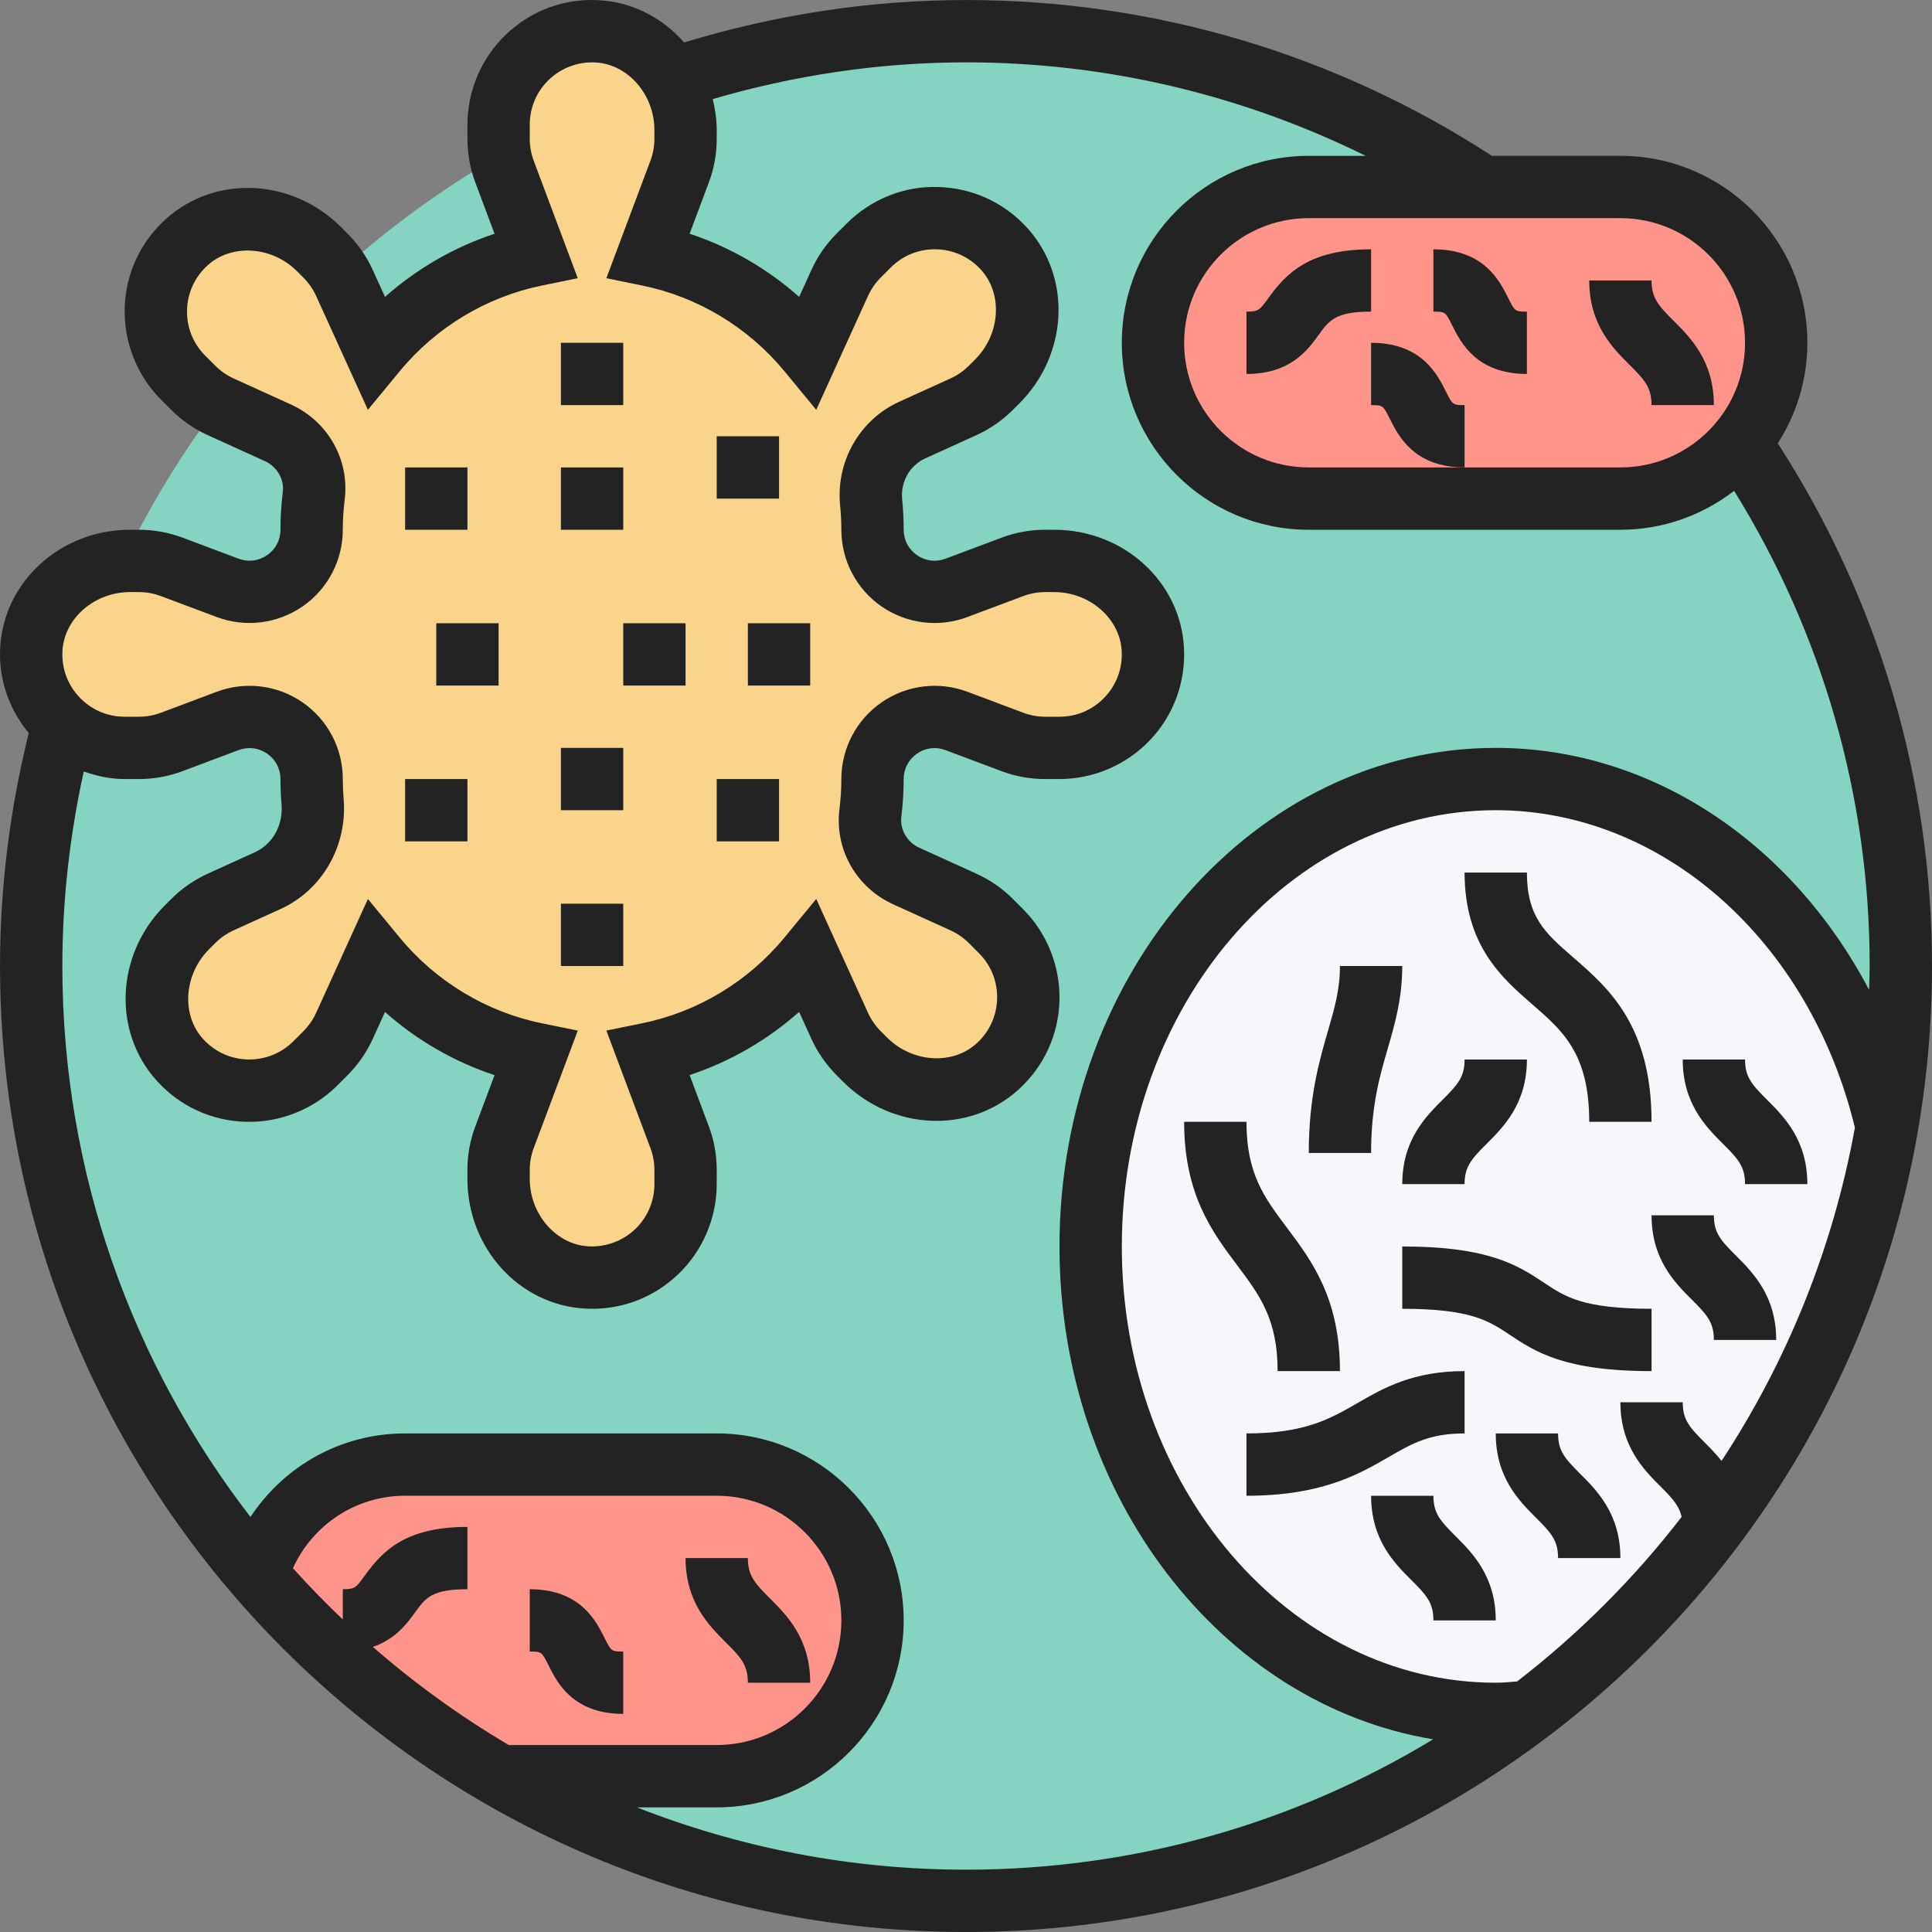 <?xml version="1.0" encoding="UTF-8"?> <svg xmlns="http://www.w3.org/2000/svg" height="496pt" viewBox="0 0 496.004 496" width="496pt"><rect x="0" y="0" width="496.004" height="496" fill="#808080" stroke="none"/><path d="m488.004 248.004c0 132.547-107.453 240-240 240s-240-107.453-240-240 107.453-240 240-240 240 107.453 240 240zm0 0" fill="#85d3c1"></path><path d="m484.402 289.203c-6.559 38.16-22.078 73.121-44.398 102.801-13.441 18-29.441 34-47.359 47.52-2.883.238-5.762.48-8.641.48-57.441 0-104-53.762-104-120 0-66.242 46.559-120 104-120 48.16 0 88.559 37.84 100.398 89.121zm0 0" fill="#f5f7fa"></path><path d="m446.805 113.523c-.801.961-1.602 1.922-2.48 2.801-7.281 7.199-17.281 11.68-28.32 11.68h-80c-22.082 0-40-17.922-40-40 0-11.039 4.48-21.039 11.68-28.32 7.281-7.199 17.281-11.68 28.32-11.68h80c22.078 0 40 17.918 40 40 0 9.68-3.441 18.559-9.199 25.52zm0 0" fill="#ff958a"></path><path d="m128.324 456.004c-23.68-13.602-44.801-31.121-62.402-51.762 5.121-16.32 20.082-28.238 38.082-28.238h80c22.078 0 40 17.918 40 40 0 22.078-17.922 40-40 40zm0 0" fill="#ff958a"></path><path d="m259.922 145.523c2.723-1.039 5.523-1.52 8.402-1.52h2.32c12.961 0 24.641 9.758 25.359 22.719.719 13.84-10.32 25.281-24 25.281h-3.68c-2.879 0-5.68-.48-8.402-1.52l-14.398-5.441c-1.84-.719-3.68-1.039-5.52-1.039-8.48 0-16 6.879-16 16 0 2.961-.16 5.84-.559 8.641-.801 6.879 2.957 13.438 9.199 16.238l14.719 6.719c2.641 1.203 4.961 2.801 7.039 4.883l2.562 2.559c9.68 9.68 9.359 25.52-.961 34.801-9.602 8.719-24.719 7.359-33.922-1.84l-1.598-1.602c-2.082-2.078-3.68-4.398-4.879-7.039l-8-17.602c-10.32 12.48-24.723 21.441-41.121 24.801l8 21.359c1.039 2.723 1.52 5.523 1.52 8.402v3.68c0 13.68-11.441 24.719-25.281 24-12.961-.719-22.719-12.402-22.719-25.359v-2.32c0-2.879.48-5.68 1.52-8.402l8-21.359c-16.398-3.359-30.801-12.32-41.121-24.801l-8 17.602c-1.199 2.641-2.797 4.961-4.879 7.039l-2.559 2.562c-9.68 9.68-25.52 9.359-34.801-.961-8.719-9.602-7.359-24.719 1.84-33.922l1.602-1.598c2.078-2.082 4.398-3.68 7.039-4.883l12.078-5.52c7.84-3.52 12.242-11.68 11.52-20.32-.16-1.84-.238-3.84-.238-5.758 0-11.121-11.121-18.801-21.52-14.961l-14.402 5.441c-2.719 1.039-5.52 1.52-8.398 1.52h-3.68c-6.082 0-11.602-2.242-15.84-6-5.359-4.641-8.559-11.602-8.16-19.281.719-12.961 12.398-22.719 25.359-22.719h2.32c2.879 0 5.68.48 8.398 1.52l14.402 5.441c1.84.719 3.68 1.039 5.52 1.039 8.48 0 16-6.879 16-16 0-2.961.16-5.84.559-8.641.801-6.879-2.957-13.441-9.199-16.238l-14.719-6.723c-2.641-1.199-4.961-2.801-7.039-4.879l-2.562-2.559c-9.68-9.68-9.359-25.52.961-34.801 9.602-8.719 24.719-7.359 33.918 1.84l1.602 1.598c2.082 2.082 3.68 4.402 4.879 7.043l8 17.598c10.32-12.48 24.723-21.438 41.121-24.797l-8-21.363c-1.039-2.719-1.52-5.52-1.52-8.398v-3.68c0-13.68 11.441-24.719 25.281-24 8.238.48 15.199 5.359 19.117 12.16 2.32 3.918 3.602 8.48 3.602 13.199v2.32c0 2.879-.48 5.68-1.52 8.398l-8 21.363c16.398 3.359 30.801 12.316 41.121 24.797l8-17.598c1.199-2.641 2.797-4.961 4.879-7.043l2.559-2.559c9.68-9.68 25.52-9.359 34.801.961 8.719 9.598 7.359 24.719-1.84 33.918l-1.602 1.602c-2.078 2.078-4.398 3.68-7.039 4.879l-13.121 6c-7.199 3.281-11.359 10.723-10.559 18.641.16 2.242.32 4.641.32 6.961 0 11.121 11.121 18.801 21.52 14.961zm0 0" fill="#f9d48a"></path><g fill="#232323"><path d="m144.004 88.004h16v16h-16zm0 0"></path><path d="m104.004 120.004h16v16h-16zm0 0"></path><path d="m112.004 160.004h16v16h-16zm0 0"></path><path d="m144.004 232.004h16v16h-16zm0 0"></path><path d="m184.004 200.004h16v16h-16zm0 0"></path><path d="m104.004 200.004h16v16h-16zm0 0"></path><path d="m160.004 160.004h16v16h-16zm0 0"></path><path d="m184.004 112.004h16v16h-16zm0 0"></path><path d="m144.004 120.004h16v16h-16zm0 0"></path><path d="m192.004 160.004h16v16h-16zm0 0"></path><path d="m144.004 192.004h16v16h-16zm0 0"></path><path d="m456.41 113.812c4.785-7.465 7.594-16.305 7.594-25.809 0-26.473-21.527-48-48-48h-33c-40.199-26.145-86.824-40-135-40-24.695 0-48.992 3.777-72.375 10.902-5.48-6.277-13.191-10.398-21.922-10.855-8.926-.488-17.305 2.641-23.734 8.738-6.336 6.016-9.969 14.477-9.969 23.215v3.648c0 3.863.688 7.648 2.039 11.23l4.922 13.129c-10.359 3.422-19.945 8.961-28.121 16.215l-3.137-6.895c-1.598-3.512-3.801-6.664-6.496-9.367l-1.625-1.633c-12.582-12.594-32.336-13.512-44.965-2.137-6.609 5.953-10.379 14.105-10.609 22.969-.223 8.734 3.184 17.297 9.359 23.465l2.578 2.582c2.719 2.719 5.871 4.906 9.391 6.504l14.68 6.672c3.113 1.418 5 4.68 4.586 7.969-.402 3.207-.602 6.457-.602 9.648 0 2.641-1.242 5.016-3.418 6.52-2.184 1.512-4.855 1.824-7.309.922l-14.395-5.41c-3.605-1.352-7.383-2.031-11.23-2.031h-2.289c-17.801 0-32.43 13.305-33.32 30.297-.422 8.086 2.258 15.734 7.336 21.902-4.824 19.488-7.375 39.566-7.375 59.801 0 136.742 111.246 248 248 248 136.75 0 248-111.258 248-248 0-47.953-13.762-94.168-39.594-134.191zm-8.406-25.809c0 17.648-14.352 32-32 32h-80c-17.648 0-32-14.352-32-32 0-17.648 14.352-32 32-32h80c17.648 0 32 14.352 32 32zm-414.641 64h2.289c1.918 0 3.824.344 5.617 1.016l14.391 5.398c7.328 2.746 15.574 1.73 22.039-2.742 6.457-4.473 10.305-11.824 10.305-19.672 0-2.535.168-5.121.48-7.664 1.297-10.312-4.266-20.168-13.832-24.512l-14.68-6.672c-1.762-.801-3.336-1.898-4.688-3.25l-2.586-2.59c-3.137-3.137-4.801-7.297-4.68-11.73.113-4.43 2-8.512 5.312-11.496 6.215-5.59 16.504-4.879 22.945 1.555l1.629 1.641c1.352 1.352 2.449 2.934 3.25 4.68l13.297 29.246 8.152-9.887c9.309-11.297 22.293-19.121 36.551-22.023l9.176-1.875-11.312-30.168c-.672-1.789-1.016-3.68-1.016-5.605v-3.648c0-4.434 1.777-8.551 4.992-11.609 3.215-3.047 7.551-4.605 11.871-4.367 8.344.441 15.137 8.215 15.137 17.336v2.289c0 1.926-.344 3.816-1.023 5.613l-11.305 30.152 9.176 1.875c14.258 2.902 27.238 10.727 36.551 22.023l8.152 9.887 13.297-29.238c.809-1.762 1.895-3.344 3.258-4.707l2.574-2.574c3.129-3.137 7.273-4.793 11.734-4.68 4.434.113 8.516 2 11.496 5.312 5.594 6.207 4.891 16.504-1.566 22.969l-1.617 1.613c-1.352 1.352-2.926 2.449-4.688 3.25l-13.137 5.969c-10.238 4.652-16.352 15.383-15.215 26.711.207 2.031.312 4.086.312 6.176 0 7.848 3.848 15.199 10.305 19.672 6.465 4.473 14.695 5.504 22.047 2.734l14.375-5.391c1.801-.672 3.707-1.016 5.625-1.016h2.289c9.129 0 16.895 6.785 17.336 15.129.23 4.453-1.32 8.672-4.375 11.887-3.051 3.215-7.168 4.984-11.602 4.984h-3.648c-1.93 0-3.824-.344-5.617-1.016l-14.391-5.402c-7.344-2.75-15.586-1.734-22.039 2.746-6.457 4.473-10.305 11.824-10.305 19.672 0 2.609-.168 5.168-.48 7.672-1.297 10.312 4.266 20.16 13.832 24.504l14.68 6.672c1.762.801 3.336 1.895 4.688 3.246l2.586 2.594c3.137 3.129 4.801 7.297 4.68 11.727-.113 4.434-2 8.512-5.312 11.496-6.207 5.602-16.496 4.883-22.945-1.551l-1.629-1.641c-1.355-1.352-2.449-2.934-3.25-4.68l-13.297-29.254-8.152 9.895c-9.312 11.297-22.285 19.121-36.551 22.023l-9.176 1.871 11.312 30.168c.672 1.793 1.016 3.68 1.016 5.609v3.648c0 4.43-1.777 8.551-4.992 11.609-3.215 3.055-7.609 4.574-11.871 4.367-8.344-.441-15.137-8.219-15.137-17.336v-2.289c0-1.93.344-3.816 1.023-5.617l11.305-30.152-9.176-1.871c-14.266-2.902-27.242-10.727-36.551-22.023l-8.152-9.895-13.297 29.238c-.809 1.762-1.898 3.344-3.258 4.703l-2.574 2.578c-3.137 3.129-7.328 4.781-11.738 4.68-4.43-.113-8.512-2-11.496-5.312-5.59-6.207-4.887-16.504 1.57-22.969l1.617-1.617c1.352-1.352 2.926-2.445 4.688-3.246l12.039-5.473c10.711-4.863 17.223-16.215 16.215-28.238-.137-1.688-.215-3.402-.215-5.137 0-7.848-3.848-15.199-10.305-19.672-6.457-4.473-14.695-5.496-22.047-2.738l-14.383 5.402c-1.793.664-3.691 1.008-5.617 1.008h-3.648c-4.434 0-8.551-1.77-11.602-4.992-3.055-3.215-4.605-7.434-4.375-11.879.441-8.344 8.207-15.129 17.336-15.129zm41.84 250.59c5.176-11.254 16.242-18.59 28.801-18.59h80c17.648 0 32 14.352 32 32 0 17.648-14.352 32-32 32h-53.367c-12.426-7.32-24.105-15.77-34.914-25.199 5.801-1.969 8.754-5.969 10.871-8.898 2.664-3.68 4.273-5.902 13.41-5.902v-16c-15.961 0-21.777 6.184-26.367 12.512-2.234 3.086-2.52 3.488-5.633 3.488v7.758c-4.434-4.23-8.711-8.598-12.801-13.168zm88.305 61.41h20.496c26.473 0 48-21.527 48-48s-21.527-48-48-48h-80c-16.367 0-31.008 8.281-39.703 21.449-30.242-39.188-48.297-88.242-48.297-141.449 0-16.863 1.91-33.602 5.496-49.938 3.367 1.176 6.887 1.938 10.504 1.938h3.648c3.855 0 7.641-.68 11.238-2.039l14.379-5.395c2.484-.926 5.133-.598 7.316.914 2.176 1.504 3.418 3.879 3.418 6.52 0 2.168.098 4.32.273 6.465.445 5.398-2.25 10.246-6.891 12.352l-12.047 5.48c-3.512 1.598-6.672 3.789-9.391 6.512l-1.609 1.605c-12.586 12.578-13.52 32.336-2.145 44.984 5.945 6.602 14.105 10.367 22.969 10.602 8.703.23 17.289-3.184 23.465-9.359l2.566-2.57c2.719-2.711 4.914-5.871 6.512-9.391l3.137-6.879c8.168 7.254 17.762 12.789 28.121 16.215l-4.914 13.113c-1.359 3.574-2.047 7.359-2.047 11.223v2.289c0 17.789 13.305 32.422 30.289 33.312.582.031 1.168.047 1.742.047 8.234 0 15.984-3.09 21.992-8.785 6.344-6.016 9.977-14.48 9.977-23.215v-3.648c0-3.863-.688-7.648-2.039-11.23l-4.922-13.129c10.359-3.426 19.945-8.961 28.121-16.215l3.137 6.895c1.598 3.512 3.801 6.664 6.496 9.367l1.621 1.633c12.586 12.582 32.328 13.504 44.969 2.137 6.609-5.953 10.375-14.113 10.609-22.969.223-8.734-3.184-17.289-9.359-23.457l-2.578-2.582c-2.719-2.723-5.871-4.906-9.391-6.504l-14.68-6.672c-3.113-1.418-5-4.68-4.586-7.969.402-3.215.602-6.473.602-9.656 0-2.641 1.238-5.016 3.414-6.52 2.176-1.52 4.852-1.84 7.312-.914l14.387 5.402c3.598 1.352 7.383 2.031 11.238 2.031h3.648c8.734 0 17.191-3.633 23.207-9.969 6.105-6.434 9.207-14.855 8.754-23.734-.891-16.992-15.52-30.297-33.32-30.297h-2.289c-3.84 0-7.625.68-11.238 2.039l-14.379 5.391c-2.48.93-5.133.609-7.32-.91-2.176-1.504-3.414-3.879-3.414-6.52 0-2.633-.137-5.234-.391-7.785-.457-4.488 1.926-8.719 5.918-10.535l13.137-5.969c3.512-1.598 6.672-3.793 9.391-6.512l1.609-1.609c12.582-12.574 13.52-32.336 2.145-44.98-5.945-6.602-14.105-10.371-22.969-10.602-8.801-.305-17.289 3.184-23.465 9.359l-2.566 2.566c-2.723 2.715-4.914 5.875-6.512 9.395l-3.137 6.887c-8.168-7.262-17.762-12.801-28.121-16.215l4.914-13.113c1.359-3.59 2.047-7.375 2.047-11.238v-2.289c0-2.75-.418-5.375-1.016-7.938 21.047-6.133 42.848-9.422 65.016-9.422 35.902 0 70.84 8.312 102.59 24h-14.59c-26.473 0-48 21.527-48 48s21.527 48 48 48h80c10.992 0 21.098-3.754 29.199-9.992 22.703 36.625 34.801 78.535 34.801 121.992 0 2.055-.105 4.086-.152 6.129-19.848-37.754-55.863-62.129-95.848-62.129-61.762 0-112 57.422-112 128 0 64.328 41.777 117.566 95.93 126.527-35.02 21.23-76.074 33.473-119.93 33.473-29.809 0-58.289-5.711-84.496-16zm225.984-32.328c-1.816.152-3.633.328-5.488.328-52.938 0-96-50.242-96-112 0-61.762 43.062-112 96-112 42.84 0 80.535 33.449 92.207 81.488-5.641 31.109-17.488 60.07-34.23 85.559-1.449-1.793-2.961-3.344-4.32-4.703-3.922-3.922-5.656-5.848-5.656-10.344h-16c0 11.312 5.977 17.297 10.344 21.656 3.07 3.07 4.77 4.961 5.367 7.785-12.207 15.812-26.406 30.016-42.223 42.23zm0 0"></path><path d="m393.426 257.883c7.816 6.785 14.578 12.656 14.578 30.121h16c0-24.77-11.145-34.434-20.098-42.199-7.168-6.234-11.902-10.336-11.902-21.801h-16c0 18.758 9.656 27.145 17.422 33.879zm0 0"></path><path d="m344.004 352.004c0-18.664-7.223-28.305-13.602-36.801-5.816-7.742-10.398-13.863-10.398-27.199h-16c0 18.664 7.223 28.305 13.602 36.801 5.812 7.742 10.398 13.863 10.398 27.199zm0 0"></path><path d="m360.004 320.004v16c17.574 0 22.199 3.086 27.559 6.656 6.578 4.375 14.016 9.344 36.441 9.344v-16c-17.578 0-22.199-3.09-27.559-6.656-6.578-4.375-14.02-9.344-36.441-9.344zm0 0"></path><path d="m356.293 269.141c1.824-6.297 3.711-12.809 3.711-21.137h-16c0 6.055-1.359 10.742-3.082 16.68-2.191 7.559-4.918 16.977-4.918 31.32h16c0-12.074 2.176-19.594 4.289-26.863zm0 0"></path><path d="m376.004 368.004v-16c-13.281 0-20.832 4.359-27.504 8.207-6.945 4.008-13.488 7.793-28.496 7.793v16c19.289 0 28.832-5.504 36.496-9.938 6.094-3.52 10.512-6.062 19.504-6.062zm0 0"></path><path d="m448.004 304.004h16c0-11.312-5.977-17.297-10.344-21.656-3.922-3.922-5.656-5.848-5.656-10.344h-16c0 11.312 5.977 17.297 10.344 21.656 3.922 3.918 5.656 5.848 5.656 10.344zm0 0"></path><path d="m440.004 312.004h-16c0 11.312 5.977 17.297 10.344 21.656 3.922 3.918 5.656 5.848 5.656 10.344h16c0-11.312-5.977-17.297-10.344-21.656-3.922-3.922-5.656-5.848-5.656-10.344zm0 0"></path><path d="m376.004 304.004c0-4.496 1.734-6.426 5.656-10.344 4.367-4.359 10.344-10.344 10.344-21.656h-16c0 4.496-1.734 6.422-5.656 10.344-4.367 4.359-10.344 10.344-10.344 21.656zm0 0"></path><path d="m368.004 384.004h-16c0 11.312 5.977 17.297 10.344 21.656 3.922 3.918 5.656 5.848 5.656 10.344h16c0-11.312-5.977-17.297-10.344-21.656-3.922-3.922-5.656-5.848-5.656-10.344zm0 0"></path><path d="m400.004 368.004h-16c0 11.312 5.977 17.297 10.344 21.656 3.922 3.918 5.656 5.848 5.656 10.344h16c0-11.312-5.977-17.297-10.344-21.656-3.922-3.922-5.656-5.848-5.656-10.344zm0 0"></path><path d="m192.004 432.004h16c0-11.312-5.977-17.297-10.344-21.656-3.922-3.922-5.656-5.848-5.656-10.344h-16c0 11.312 5.977 17.297 10.344 21.656 3.922 3.918 5.656 5.848 5.656 10.344zm0 0"></path><path d="m140.844 427.578c2.176 4.344 6.215 12.426 19.16 12.426v-16c-3.055 0-3.09-.066-4.84-3.578-2.176-4.344-6.215-12.422-19.16-12.422v16c3.055 0 3.086.062 4.84 3.574zm0 0"></path><path d="m424.004 104.004h16c0-11.312-5.977-17.297-10.344-21.656-3.922-3.922-5.656-5.848-5.656-10.344h-16c0 11.312 5.977 17.297 10.344 21.656 3.922 3.918 5.656 5.848 5.656 10.344zm0 0"></path><path d="m325.637 76.516c-2.234 3.086-2.52 3.488-5.633 3.488v16c11.273 0 15.68-6.082 18.59-10.098 2.664-3.68 4.273-5.902 13.41-5.902v-16c-15.961 0-21.777 6.184-26.367 12.512zm0 0"></path><path d="m371.164 100.426c-2.176-4.344-6.215-12.422-19.16-12.422v16c3.055 0 3.086.062 4.84 3.574 2.176 4.344 6.215 12.426 19.16 12.426v-16c-3.055 0-3.09-.066-4.84-3.578zm0 0"></path><path d="m372.844 83.578c2.176 4.344 6.215 12.426 19.16 12.426v-16c-3.055 0-3.09-.066-4.84-3.578-2.176-4.344-6.215-12.422-19.16-12.422v16c3.055 0 3.086.062 4.84 3.574zm0 0"></path></g></svg> 